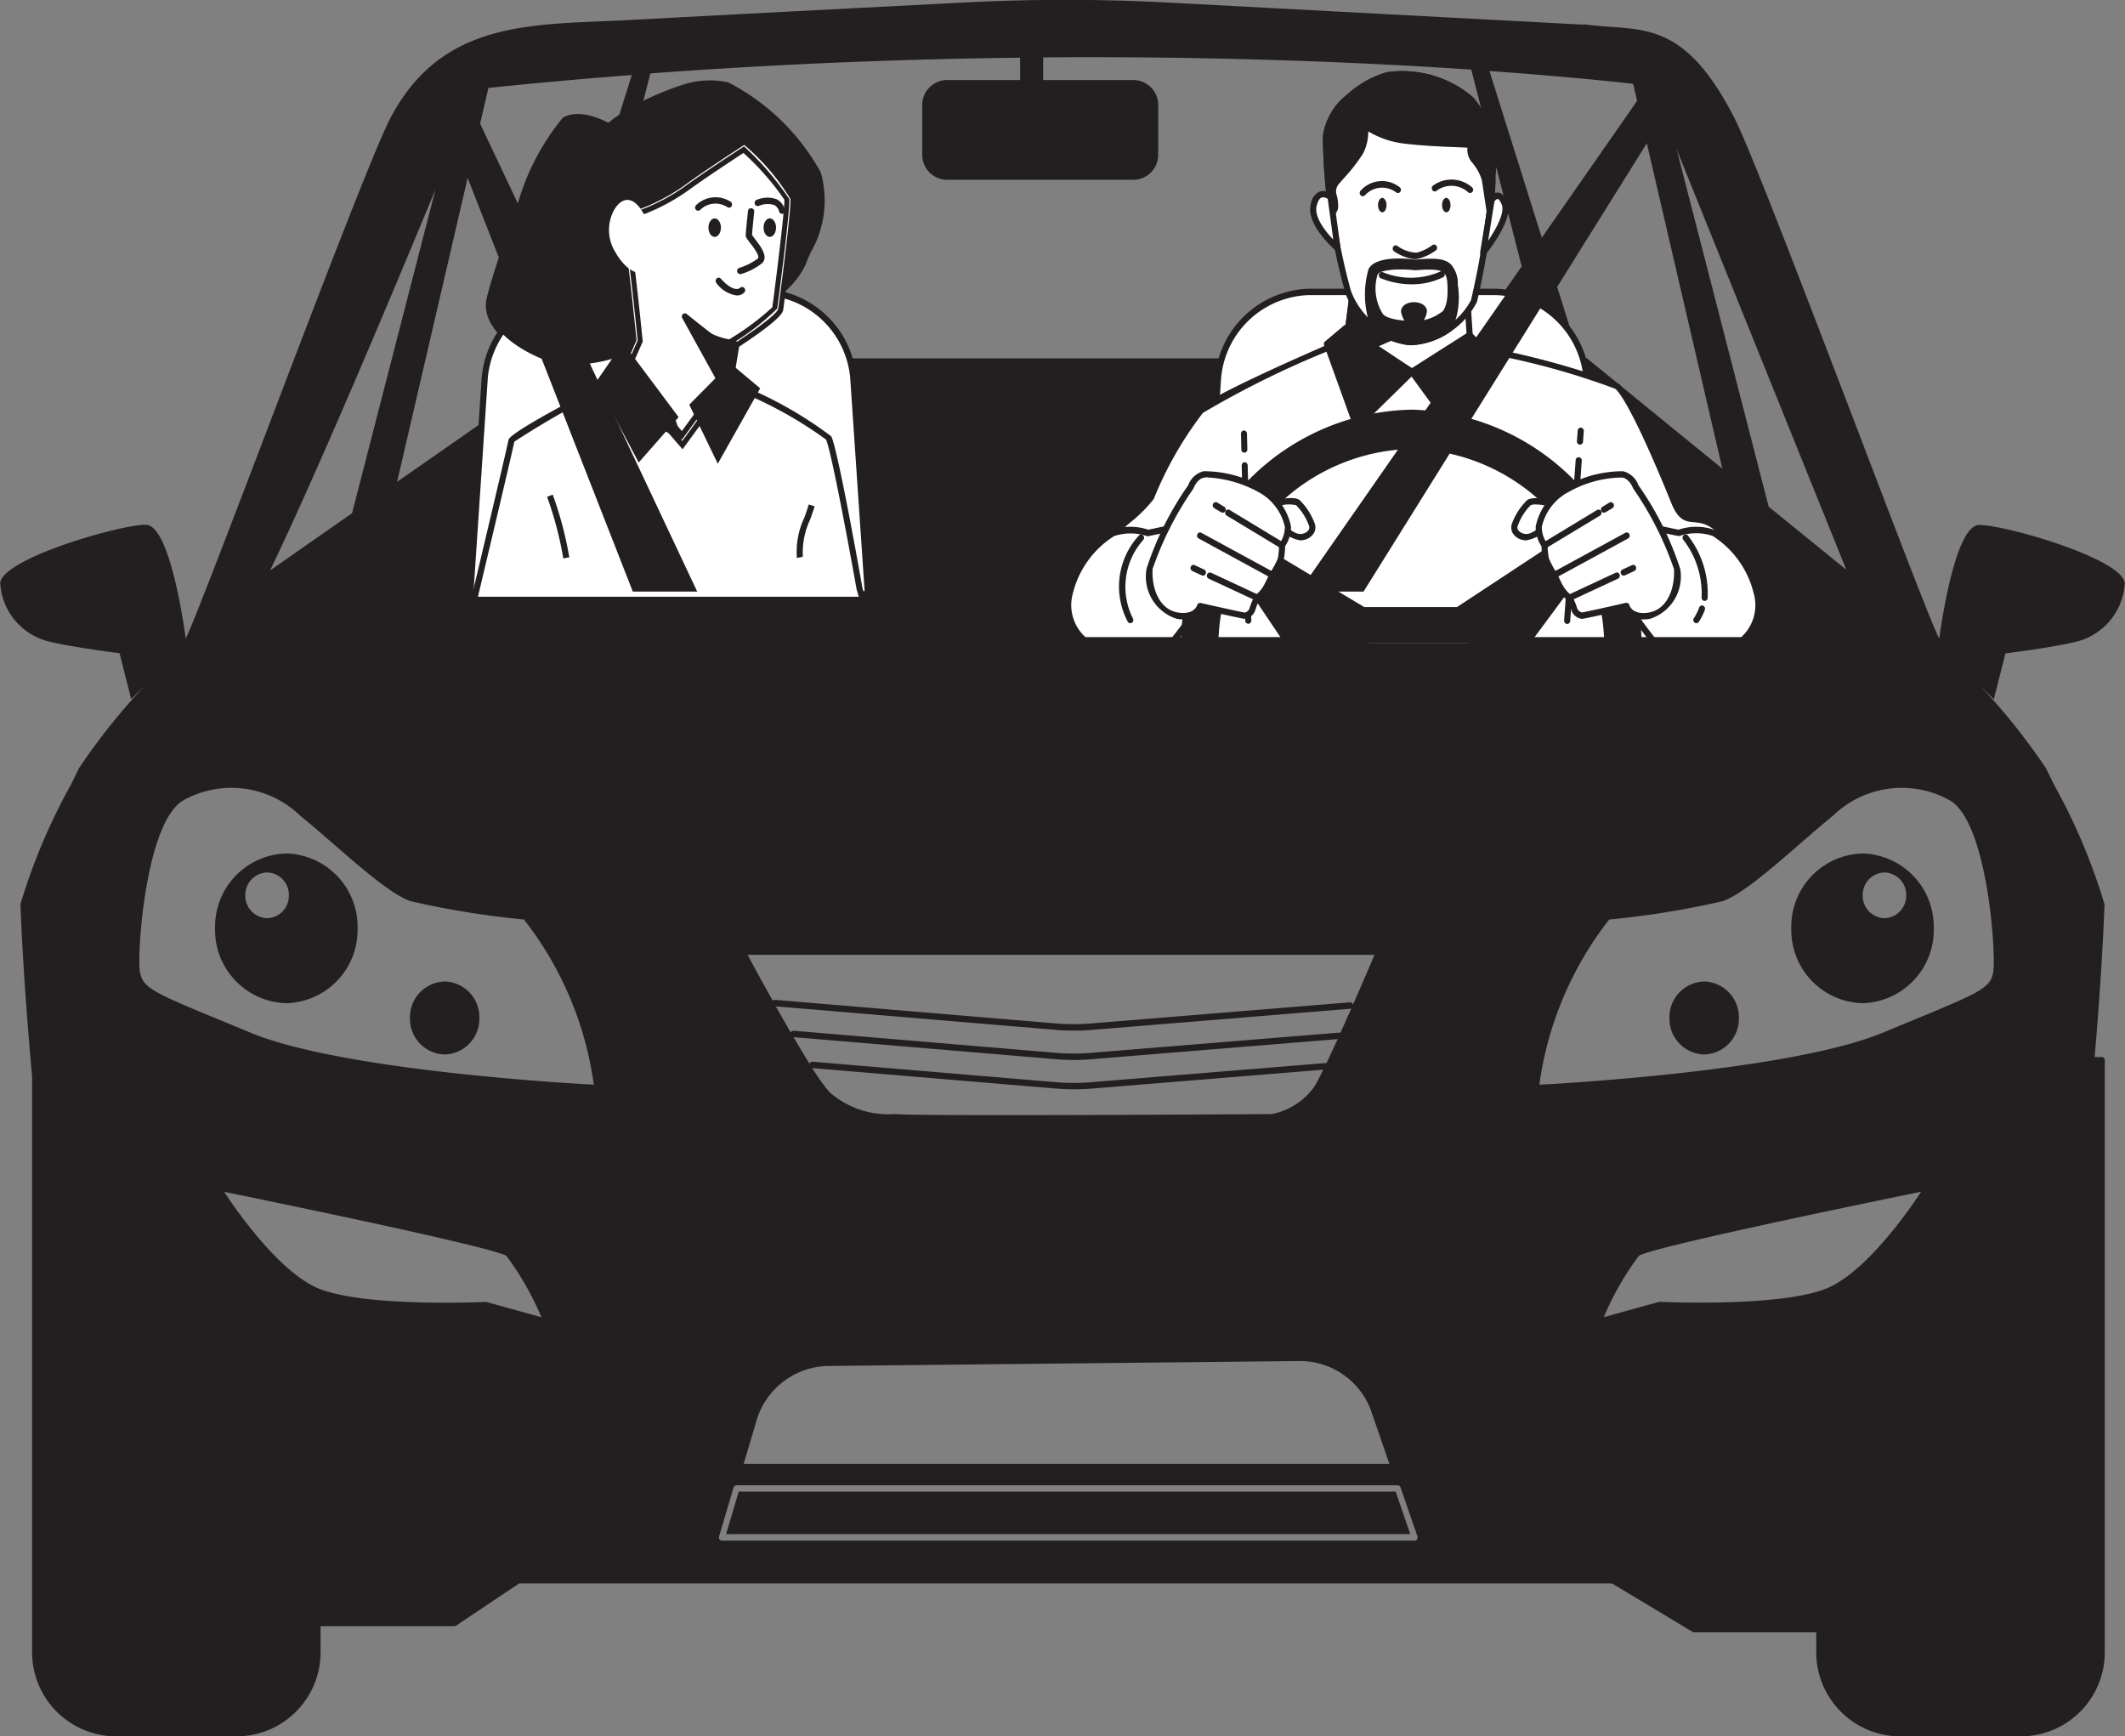 <svg xmlns="http://www.w3.org/2000/svg" width="74.992" height="61.264" viewBox="0 0 74.992 61.264">
  <rect x="0" y="0" width="74.992" height="61.264" fill="#808080" stroke="none"/>
  <g id="Group_2" data-name="Group 2" transform="translate(-421.284 -639.892)">
    <g id="g1862" transform="translate(447.353 692.522)">
      <path id="path1864" d="M0,0-.444,1.5H23.7L23.184,0Z" fill="#231f20"/>
    </g>
    <g id="g1866" transform="translate(491.628 674.171)">
      <path id="path1868" d="M0,0C-.1.647-.513.755-3.9,2.159s-12.12,1.835-12.12,1.835a12.143,12.143,0,0,1,2.465-5.828,30.877,30.877,0,0,0,4.005-.648c.924-.323,2.568-1.941,3.9-3.021a3.484,3.484,0,0,1,4.109-.54C-.205-5.289.1-.647,0,0M-5.733,11.116c-1.541.755-6.06.539-6.06.539l-1.952.54a10.367,10.367,0,0,1,1.233-2.159c.411-.324,9.963-2.265,9.963-2.265s-1.644,2.591-3.184,3.345M-16.149-22.935l.333,1.3h-1.145Zm-32.188,1.3a3.291,3.291,0,0,0,1.161-.631c.092-.1.34-.359-.361-3.88-.205-1.035-.433-2.047-.583-2.7l.728-2.843c4.667-.345,9.055-.508,13.048-.555v.789h-2.595a.88.88,0,0,0-.859.9v1.72a.881.881,0,0,0,.859.9h6.609a.881.881,0,0,0,.859-.9v-1.72a.88.88,0,0,0-.859-.9h-3.2v-.8c6.181-.047,11.377.18,15.108.432l1.779,6.943L-18.9-21.633Zm4.655,37.605a2.694,2.694,0,0,1,2.515-2.051l16.681-.175a2.67,2.67,0,0,1,2.559,1.845l.615,1.783H-44.1ZM-22.7,1.087l-9.135.745a7.664,7.664,0,0,1-1.249,0L-42.993,1a.106.106,0,0,0-.08.031c-.5-.892-.889-1.62-.889-1.62h22.125s-.341.807-.759,1.757a.1.1,0,0,0-.1-.079m-9.135,1.78a7.376,7.376,0,0,1-1.249,0l-9.257-.779a.107.107,0,0,0-.1.064c-.179-.309-.357-.623-.527-.924l9.863.828c.216.02.433.028.651.028s.423-.008.632-.025l9.135-.747c.012,0,.019-.009.029-.015-.124.281-.252.569-.38.853Zm8.187.595c-.132.267-.247.485-.328.615a2.423,2.423,0,0,1-1.481.951s-12.42.085-13.324,0a3.144,3.144,0,0,1-2.3-.779,6.579,6.579,0,0,1-.6-.843l8.583.721c.216.017.433.027.651.027s.423-.009.632-.025Zm-8.187.441a7.664,7.664,0,0,1-1.249,0l-8.595-.723a.108.108,0,0,0-.1.073c-.179-.285-.369-.605-.564-.939l9.241.777c.216.019.433.028.651.028s.423-.009.632-.027l8.677-.708c-.137.3-.271.587-.392.841Zm11.5,16.127a.1.1,0,0,1-.087.049H-44.865a.106.106,0,0,1-.087-.047.12.12,0,0,1-.016-.1l.512-1.727a.105.105,0,0,1,.1-.079h23.337a.109.109,0,0,1,.1.073l.595,1.727a.112.112,0,0,1-.013.1M-50.48-30.127A8.363,8.363,0,0,0-52.069-27.1L-53.4-29.915l.292-1.261q2.576-.266,5.06-.456l-.573,1.827c-.433-.26-1.261-.661-1.863-.321M-61.5,2.159C-64.893.755-65.3.647-65.407,0s.205-5.289,1.541-6.044a3.482,3.482,0,0,1,4.108.54c1.335,1.08,2.979,2.7,3.9,3.021a30.877,30.877,0,0,0,4.005.648,12.143,12.143,0,0,1,2.465,5.828s-8.731-.432-12.12-1.835m8.319,9.5s-4.519.216-6.059-.539-3.184-3.345-3.184-3.345,9.552,1.941,9.963,2.265a10.35,10.35,0,0,1,1.232,2.159Zm-1.788-39.248-2.943,11.42-2.892,2.017c1.663-3.453,4.225-9.549,5.835-13.437m3.661,6.055.055.14-.183.584.121.044-5.007,3.488L-53.841-28l1.1,2.805c-.215.657-.372,1.192-.428,1.437-.219.983.861,1.791,1.859,2.216m38.6-9.779.14.6-3.363,4.828-1.847-5.88c2.439.173,4.173.351,5.069.451m3.149,13.579-4.78-3.895H-14.6l-.791-2.517,3.164-5.069Zm4.375,3.567L-7.927-16.4l-3.247-12.608ZM.429-11.224S2.175-11.44,3-11.656A2.255,2.255,0,0,0,4.64-13.707c-.1-.864-4.211-2.049-5.136-2.049-.805,0-1.3,3.192-1.412,4.015-.3-.6-1.575-3.947-2.928-7.489-1.756-4.592-3.745-9.8-4.295-10.875-1.544-3.025-2.856-3.12-4.375-3.228-.28-.02-.571-.04-.869-.081a.564.564,0,0,0-.117,0c-.02,0-.039,0-.06,0l-14.584-.775a68.638,68.638,0,0,0-7.22,0l-3.872.2q-3.984.206-7.969.419c-.316.017-.631.031-.943.043-2.963.125-5.76.244-7.425,3.413-.577,1.1-2.629,6.481-4.44,11.232-1.34,3.515-2.5,6.549-2.784,7.133-.113-.823-.607-4.015-1.412-4.015-.924,0-5.033,1.185-5.135,2.049a2.253,2.253,0,0,0,1.643,2.051c.821.216,2.568.432,2.568.432l.411,1.619.507-.5a22.545,22.545,0,0,0-2.348,2.936l-.279.572a21.128,21.128,0,0,0-1.788,4.227c0,.043.087,2.591.411,6.075V23.949a2.968,2.968,0,0,0,2.891,3.036h4.4a2.968,2.968,0,0,0,2.889-3.036V23.1h4.72a.12.12,0,0,0,.059-.017l2.232-1.493h38.559l2.852,1.712a.1.1,0,0,0,.052.015h4.309v.633a2.969,2.969,0,0,0,2.891,3.036h4.4a2.968,2.968,0,0,0,2.891-3.036V3.129a.11.11,0,0,0-.107-.112H3.577c.272-3.128.348-5.352.348-5.392A21.18,21.18,0,0,0,2.139-6.6c-.116-.237-.213-.435-.279-.572A23.112,23.112,0,0,0-.491-10.112l.509.507Z" fill="#231f20"/>
    </g>
    <g id="g1870" transform="translate(451.909 660.86)">
      <path id="path1872" d="M0,0-.5-7.5a3.31,3.31,0,0,0-3.231-3.165h-6.563A3.31,3.31,0,0,0-13.525-7.5l-.5,7.5Z" fill="#fff"/>
    </g>
    <g id="g1874" transform="translate(437.997 660.748)">
      <path id="path1876" d="M0,0H13.8L13.3-7.384a3.21,3.21,0,0,0-3.123-3.06H3.616A3.21,3.21,0,0,0,.493-7.384ZM13.912.225H-.115A.106.106,0,0,1-.193.189.121.121,0,0,1-.223.1l.5-7.5a3.431,3.431,0,0,1,3.337-3.269H10.18A3.431,3.431,0,0,1,13.517-7.4l.5,7.5a.121.121,0,0,1-.029.085.1.1,0,0,1-.077.036" fill="#231f20"/>
    </g>
    <g id="g1878" transform="translate(477.786 660.86)">
      <path id="path1880" d="M0,0-.5-7.5a3.31,3.31,0,0,0-3.231-3.165h-6.563A3.311,3.311,0,0,0-13.525-7.5l-.5,7.5Z" fill="#fff"/>
    </g>
    <g id="g1882" transform="translate(463.876 660.748)">
      <path id="path1884" d="M0,0H13.8L13.3-7.384a3.211,3.211,0,0,0-3.124-3.06H3.616A3.21,3.21,0,0,0,.493-7.384ZM13.911.225H-.115A.1.1,0,0,1-.193.189.115.115,0,0,1-.223.1l.5-7.5a3.431,3.431,0,0,1,3.337-3.269h6.563A3.431,3.431,0,0,1,13.517-7.4l.5,7.5a.121.121,0,0,1-.029.085.1.1,0,0,1-.079.036" fill="#231f20"/>
    </g>
    <g id="g1886" transform="translate(443.236 644.648)">
      <path id="path1888" d="M0,0S-1.259-.944-2.037-.5s-2.4,5.227-2.637,6.3S-3.416,7.747-2.4,8.061A4.939,4.939,0,0,0,1.139,7.18C1.619,6.676,0,0,0,0" fill="#231f20"/>
    </g>
    <g id="g1890" transform="translate(451.738 661.06)">
      <path id="path1892" d="M0,0C-.077-.253-.123-.412-.123-.412S-1-5.325-1.213-5.719A16.177,16.177,0,0,0-4.144-7.389l-4.708-.261A30.375,30.375,0,0,0-12.405-5.62c-.017.121-.691,2.972-1.32,5.62Z" fill="#fff"/>
    </g>
    <g id="g1894" transform="translate(438.151 660.947)">
      <path id="path1896" d="M0,0H13.441c-.051-.167-.079-.265-.079-.265-.352-1.98-.928-5.007-1.081-5.283A14.443,14.443,0,0,0,9.419-7.164l-4.66-.26A29.932,29.932,0,0,0,1.285-5.471C1.265-5.371,1.135-4.776,0,0M13.735.227H-.275L-.241.085C.884-4.651,1.067-5.463,1.076-5.524s.039-.287,3.613-2.115l.025-.013,4.773.273a14.09,14.09,0,0,1,2.979,1.717c.221.4,1.015,4.835,1.1,5.343,0,0,.045.155.12.4Z" fill="#231f20"/>
    </g>
    <g id="g1898" transform="translate(441.163 659.593)">
      <path id="path1900" d="M0,0A12.523,12.523,0,0,0-.573-2.173l.2-.075A12.611,12.611,0,0,1,.212-.035Z" fill="#231f20"/>
    </g>
    <g id="g1902" transform="translate(449.406 659.581)">
      <path id="path1904" d="M0,0A2.844,2.844,0,0,1,.263-1.425c.059-.165.116-.323.155-.464l.207.064c-.041.149-.1.309-.161.479a2.715,2.715,0,0,0-.253,1.3Z" fill="#231f20"/>
    </g>
    <g id="g1906" transform="translate(445.507 642.963)">
      <path id="path1908" d="M0,0S-2.8.817-3.581,2.4s-.829,1.936-.388,2.7A8.126,8.126,0,0,0-1.427,7.769C-.416,8.313,2.8,7.524,2.8,7.524A2.809,2.809,0,0,0,4.1,6.243c.312-.819,1.012-1.963.545-3.189A7.69,7.69,0,0,0,1.452-.055,2.949,2.949,0,0,0,0,0" fill="#231f20"/>
    </g>
    <g id="g1910" transform="translate(446.401 642.948)">
      <path id="path1912" d="M0,0A3.365,3.365,0,0,0-.864.123h0C-.893.131-3.632.945-4.38,2.465c-.763,1.551-.811,1.864-.392,2.588a8,8,0,0,0,2.5,2.631c.965.52,4.124-.248,4.156-.256A2.734,2.734,0,0,0,3.105,6.215c.053-.14.119-.292.187-.452a3.456,3.456,0,0,0,.357-2.653A7.726,7.726,0,0,0,.529.068,1.923,1.923,0,0,0,0,0M-1.193,8.087a2.646,2.646,0,0,1-1.177-.2A8.242,8.242,0,0,1-4.956,5.171c-.463-.8-.408-1.2.385-2.809S-1.048-.059-.924-.095A3.049,3.049,0,0,1,.587-.149,7.838,7.838,0,0,1,3.849,3.027a3.646,3.646,0,0,1-.361,2.831c-.068.156-.131.3-.184.441A2.875,2.875,0,0,1,1.951,7.64a15.551,15.551,0,0,1-3.144.447" fill="#231f20"/>
    </g>
    <g id="g1914" transform="translate(447.546 645.03)">
      <path id="path1916" d="M0,0S-1.4.9-2.113,1.431a6.838,6.838,0,0,1-1.577.828.99.99,0,0,0-.5,1.093c.143.789.415,3.521.415,3.521l-.487,1.109,2.079,2.409L-.537,8.133l.179-1.167s1.505-.98,1.541-1.205.465-3.54.429-3.879A10.52,10.52,0,0,0,0,0" fill="#fff"/>
    </g>
    <g id="g1918" transform="translate(443.387 652.997)">
      <path id="path1920" d="M0,0,1.967,2.28,3.536.129l.183-1.187.035-.023a7.9,7.9,0,0,0,1.5-1.144c.041-.263.463-3.532.429-3.848A9.264,9.264,0,0,0,4.145-7.849c-.269.177-1.427.932-2.051,1.392a6.876,6.876,0,0,1-1.6.839.891.891,0,0,0-.444.987C.2-3.848.459-1.215.469-1.1l0,.025-.011.024ZM1.977,2.572l-.071-.083L-.211.033l.5-1.141C.261-1.387.012-3.86-.121-4.6A1.087,1.087,0,0,1,.432-5.792a6.927,6.927,0,0,0,1.561-.819C2.7-7.135,4.1-8.036,4.111-8.044l.059-.039.049.049c.267.261,1.6,1.584,1.64,1.941s-.408,3.76-.431,3.9c-.039.236-1.067.933-1.547,1.247L3.692.224Z" fill="#231f20"/>
    </g>
    <g id="g1922" transform="translate(443.409 652.993)">
      <path id="path1924" d="M0,0,1.944,2.253,3.5.125,3.68-1.065l.043-.027A8.044,8.044,0,0,0,5.216-2.228c.04-.257.46-3.523.427-3.839A9.048,9.048,0,0,0,4.124-7.82c-.292.188-1.425.929-2.04,1.381a7.019,7.019,0,0,1-1.6.844.867.867,0,0,0-.429.963c.143.787.4,3.42.415,3.532l0,.031ZM1.957,2.605-.255.04l.5-1.148c-.031-.3-.277-2.751-.411-3.481A1.106,1.106,0,0,1,.4-5.805a6.848,6.848,0,0,0,1.559-.819c.711-.521,2.105-1.424,2.12-1.433L4.151-8.1l.06.059A8.719,8.719,0,0,1,5.856-6.091c.039.367-.409,3.767-.431,3.908-.037.235-.968.876-1.549,1.256L3.7.217Z" fill="#fff"/>
    </g>
    <g id="g1926" transform="translate(443.514 652.976)">
      <path id="path1928" d="M0,0,1.833,2.125,3.308.1,3.495-1.1l.075-.051A9.283,9.283,0,0,0,5.025-2.241c.053-.356.453-3.509.424-3.8A9.357,9.357,0,0,0,4.007-7.687c-1.135.743-1.7,1.139-1.976,1.341A7.012,7.012,0,0,1,.4-5.489a.774.774,0,0,0-.372.856c.148.808.416,3.516.419,3.543l.007.053ZM1.845,2.416-.211.033.273-1.072C.271-1.1,0-3.8-.143-4.6A.97.97,0,0,1,.333-5.661,6.92,6.92,0,0,0,1.928-6.5c.283-.207.867-.616,2.044-1.384l.057-.037.051.049A10.28,10.28,0,0,1,5.625-6.06c.037.339-.388,3.619-.427,3.865A8.56,8.56,0,0,1,3.664-1l-.007,0L3.464.2ZM-.253.04l2.1,2.436L3.512.2,3.691-.968l.033-.021c1.4-.919,1.5-1.155,1.508-1.193.04-.248.467-3.539.431-3.883A7.832,7.832,0,0,0,4.045-7.96l-.011-.009-.012.008c-.013.008-1.405.909-2.115,1.432A6.96,6.96,0,0,1,.337-5.7,1.01,1.01,0,0,0-.179-4.589c.141.784.408,3.463.411,3.489l0,.025-.011.024ZM1.859,2.768l-.072-.081L-.465.075l.519-1.18C.027-1.383-.22-3.819-.352-4.556A1.193,1.193,0,0,1,.275-5.879a6.735,6.735,0,0,0,1.531-.8c.711-.523,2.116-1.432,2.125-1.439l.125-.08.111.107A7.693,7.693,0,0,1,5.839-6.084c.043.389-.409,3.8-.429,3.933-.015.084-.051.307-1.556,1.3L3.667.291Z" fill="#231f20"/>
    </g>
    <g id="g1930" transform="translate(447.401 649.563)">
      <path id="path1932" d="M0,0A.109.109,0,0,1-.1-.083.116.116,0,0,1-.028-.221,2.056,2.056,0,0,0,.629-.551c.084-.079-.16-.4-.264-.531C.251-1.232.2-1.3.2-1.365c0-.112.071-.783.079-.859a.108.108,0,0,1,.119-.1A.114.114,0,0,1,.5-2.2c-.029.279-.073.709-.077.817.017.031.072.1.113.159.191.247.476.619.24.84A2.173,2.173,0,0,1,.028,0,.1.1,0,0,1,0,0" fill="#231f20"/>
    </g>
    <g id="g1934" transform="translate(447.286 650.317)">
      <path id="path1936" d="M0,0A1.07,1.07,0,0,1-.716-.433a.119.119,0,0,1,0-.16.1.1,0,0,1,.152,0c.269.3.451.361.555.364a.174.174,0,0,0,.12-.037.106.106,0,0,1,.151,0,.115.115,0,0,1,.007.155A.359.359,0,0,1,.007,0Z" fill="#231f20"/>
    </g>
    <g id="g1938" transform="translate(447.188 651.997)">
      <path id="path1940" d="M0,0A2.438,2.438,0,0,1-.825-.229c-.233-.163-.908-.708-.908-.708l1.323,2.4.232-.295Z" fill="#231f20"/>
    </g>
    <g id="g1942" transform="translate(445.816 651.489)">
      <path id="path1944" d="M0,0,.977,1.772l.113-.145L1.248.605A2.09,2.09,0,0,1,.487.372C.38.3.183.145,0,0M.961,2.083H.953a.107.107,0,0,1-.084-.056L-.455-.373A.118.118,0,0,1-.432-.515.105.105,0,0,1-.3-.52c.007.005.675.547.9.705A2.308,2.308,0,0,0,1.383.4a.108.108,0,0,1,.075.043.12.12,0,0,1,.02.088L1.3,1.693a.118.118,0,0,1-.023.053l-.232.293a.1.1,0,0,1-.083.043" fill="#231f20"/>
    </g>
    <g id="g1946" transform="translate(444.132 648.006)">
      <path id="path1948" d="M0,0S-.493-1.553-1.064-.681A1.505,1.505,0,0,0-.285,1.391" fill="#fff"/>
    </g>
    <g id="g1950" transform="translate(443.832 649.51)">
      <path id="path1952" d="M0,0C-.257,0-.6-.3-.831-.721A1.47,1.47,0,0,1-.853-2.249c.152-.232.32-.337.5-.311.437.065.721.923.753,1.021l-.2.069C.1-1.787-.151-2.3-.381-2.337c-.091-.012-.192.059-.295.216A1.285,1.285,0,0,0-.643-.832c.207.387.5.615.651.605L.02,0H0" fill="#fff"/>
    </g>
    <g id="g1954" transform="translate(446.726 647.924)">
      <path id="path1956" d="M0,0C0,.181-.1.327-.221.327S-.441.181-.441,0s.1-.327.22-.327S0-.181,0,0" fill="#231f20"/>
    </g>
    <g id="g1958" transform="translate(448.671 647.924)">
      <path id="path1960" d="M0,0C0,.181-.1.327-.22.327S-.441.181-.441,0s.1-.327.221-.327S0-.181,0,0" fill="#231f20"/>
    </g>
    <g id="g1962" transform="translate(445.921 647.327)">
      <path id="path1964" d="M0,0A.106.106,0,0,1-.076-.032a.119.119,0,0,1,0-.16.983.983,0,0,1,1.22-.127.118.118,0,0,1,.039.155.1.1,0,0,1-.147.04.77.77,0,0,0-.96.092A.1.1,0,0,1,0,0" fill="#231f20"/>
    </g>
    <g id="g1966" transform="translate(448.879 647.437)">
      <path id="path1968" d="M0,0A.107.107,0,0,1-.1-.083.34.34,0,0,0-.269-.308.769.769,0,0,0-.816-.28a.107.107,0,0,1-.14-.063A.114.114,0,0,1-.9-.489a.966.966,0,0,1,.72-.023A.561.561,0,0,1,.1-.143.113.113,0,0,1,.029,0,.111.111,0,0,1,0,0" fill="#231f20"/>
    </g>
    <g id="g1970" transform="translate(443.275 652.176)">
      <path id="path1972" d="M0,0,1.816,2.427.571,3.844-.831,1.2Z" fill="#231f20"/>
    </g>
    <g id="g1974" transform="translate(442.572 653.385)">
      <path id="path1976" d="M0,0,1.3,2.445,2.379,1.212.707-1.021ZM1.252,2.827-.253-.017.7-1.395,2.66,1.224Z" fill="#231f20"/>
    </g>
    <g id="g1978" transform="translate(437.436 642.823)">
      <path id="path1980" d="M0,0,8.453,17.943H6.18L-.631.548" fill="#231f20"/>
    </g>
    <g id="g1982" transform="translate(445.091 654.603)">
      <path id="path1984" d="M0,0,.269.819-.363.491Z" fill="#231f20"/>
    </g>
    <g id="g1986" transform="translate(445.74 654.194)">
      <path id="path1988" d="M0,0,.883,1.825l1.348-2.4-.907-.763Z" fill="#231f20"/>
    </g>
    <g id="g1990" transform="translate(445.871 654.218)">
      <path id="path1992" d="M0,0,.757,1.568,1.96-.569,1.2-1.209ZM.744,2.036-.263-.047,1.185-1.509,2.24-.624Z" fill="#231f20"/>
    </g>
    <g id="g1994" transform="translate(482.26 662.483)">
      <path id="path1996" d="M0,0C.148-.344.9-2.144.628-2.62-.9-5.319-1.348-3.531-1.893-4.881A16.491,16.491,0,0,0-3.917-8.968a30.031,30.031,0,0,0-4.832-1.3l-5.135-.143s-4.429,1.905-4.731,2.329A13.12,13.12,0,0,0-20.36-5.028c-.067.172-1.6,1.456-1.667,1.629a3.829,3.829,0,0,0,.12,3.4Z" fill="#fff"/>
    </g>
    <g id="g1998" transform="translate(460.413 662.371)">
      <path id="path2000" d="M0,0H21.777a4.908,4.908,0,0,0,.605-2.451c-.863-1.525-1.36-1.569-1.723-1.6-.284-.025-.553-.048-.805-.673C18.755-7.443,18.1-8.6,17.868-8.763a26.318,26.318,0,0,0-4.791-1.287l-5.095-.14A33.174,33.174,0,0,0,3.317-7.907l-.056.076A12.877,12.877,0,0,0,1.587-4.872a4.986,4.986,0,0,1-.859.852,9.963,9.963,0,0,0-.809.781A3.762,3.762,0,0,0,0,0M21.847.225H-.06A.109.109,0,0,1-.151.173a3.968,3.968,0,0,1-.127-3.5,5.207,5.207,0,0,1,.865-.861,9.593,9.593,0,0,0,.8-.772,13.136,13.136,0,0,1,1.7-3.008l.053-.071c.312-.436,4.321-2.168,4.777-2.365a.1.1,0,0,1,.044-.008l5.133.141a28.818,28.818,0,0,1,4.891,1.324c.495.356,1.607,3.011,2.061,4.136.2.5.361.513.625.536.409.036.971.085,1.891,1.712.28.495-.343,2.071-.624,2.724a.107.107,0,0,1-.1.067" fill="#231f20"/>
    </g>
    <g id="g2002" transform="translate(465.336 661.9)">
      <path id="path2004" d="M0,0A.111.111,0,0,1-.108-.108c-.044-1.1-.061-2.2-.08-3.267C-.2-4.1-.212-4.837-.232-5.583a.111.111,0,0,1,.1-.116.114.114,0,0,1,.111.109C0-4.843.015-4.108.028-3.379c.017,1.064.035,2.164.08,3.26A.112.112,0,0,1,0,0Z" fill="#231f20"/>
    </g>
    <g id="g2006" transform="translate(465.199 655.865)">
      <path id="path2008" d="M0,0A.111.111,0,0,1-.108-.111L-.12-.668a.111.111,0,0,1,.1-.116.115.115,0,0,1,.111.111l.013.557A.112.112,0,0,1,0,0Z" fill="#231f20"/>
    </g>
    <g id="g2010" transform="translate(476.59 661.907)">
      <path id="path2012" d="M0,0H-.008a.113.113,0,0,1-.1-.121L.3-5.783a.108.108,0,0,1,.116-.1.113.113,0,0,1,.1.121L.107-.1A.108.108,0,0,1,0,0" fill="#231f20"/>
    </g>
    <g id="g2014" transform="translate(477.042 655.581)">
      <path id="path2016" d="M0,0H-.008a.112.112,0,0,1-.1-.121L-.08-.5A.107.107,0,0,1,.035-.6a.113.113,0,0,1,.1.121L.108-.1A.11.11,0,0,1,0,0" fill="#231f20"/>
    </g>
    <g id="g2018" transform="translate(469.772 658.17)">
      <path id="path2020" d="M0,0C.052.991-.051,3-.131,4.313H3.3c-.164-1.564-.429-4.1-.484-4.652A18.343,18.343,0,0,0,1.689-3.492l.669-.929L1.152-5.747.375-4.477.992-3.408A7.563,7.563,0,0,0,0,0" fill="#fff"/>
    </g>
    <g id="g2022" transform="translate(469.756 662.371)">
      <path id="path2024" d="M0,0H3.195c-.181-1.729-.419-4.008-.471-4.528A18.3,18.3,0,0,0,1.608-7.645a.119.119,0,0,1,.011-.117l.616-.852L1.185-9.765.519-8.679,1.1-7.668a.12.12,0,0,1,0,.116A7.486,7.486,0,0,0,.124-4.208C.172-3.263.085-1.423,0,0M3.315.225H-.115A.113.113,0,0,1-.193.191.123.123,0,0,1-.223.105c.088-1.432.181-3.34.132-4.3A7.422,7.422,0,0,1,.883-7.609L.3-8.623a.115.115,0,0,1,0-.119l.777-1.268a.109.109,0,0,1,.08-.051.114.114,0,0,1,.088.033L2.452-8.7a.115.115,0,0,1,.008.145l-.631.875A16.994,16.994,0,0,1,2.937-4.552c.052.533.3,2.911.484,4.652a.12.12,0,0,1-.027.088.106.106,0,0,1-.08.037" fill="#fff"/>
    </g>
    <g id="g2026" transform="translate(469.049 650.002)">
      <path id="path2028" d="M0,0-.215,1.691,2.063,3.015,4.1,1.719,4.02.479Z" fill="#fff"/>
    </g>
    <g id="g2030" transform="translate(468.951 651.631)">
      <path id="path2032" d="M0,0,2.16,1.255,4.087.028,4.017-1.048.191-1.5ZM2.163,1.5a.091.091,0,0,1-.052-.015L-.168.16A.115.115,0,0,1-.223.047l.215-1.689a.111.111,0,0,1,.119-.1l4.02.48a.11.11,0,0,1,.095.1l.08,1.24a.118.118,0,0,1-.051.1L2.217,1.481a.1.1,0,0,1-.055.016" fill="#231f20"/>
    </g>
    <g id="g2034" transform="translate(468.834 651.692)">
      <path id="path2036" d="M0,0,.765.445l1.3-.571L.617-1.641l-.4-.049Z" fill="#231f20"/>
    </g>
    <g id="g2038" transform="translate(468.951 651.631)">
      <path id="path2040" d="M0,0,.656.381,1.755-.1.451-1.472.191-1.5ZM.649.619A.091.091,0,0,1,.6.6L-.168.16A.115.115,0,0,1-.223.047l.215-1.689a.111.111,0,0,1,.119-.1l.4.048a.1.1,0,0,1,.064.033L2.02-.143a.116.116,0,0,1,.029.1A.109.109,0,0,1,1.985.04L.691.609A.093.093,0,0,1,.649.619" fill="#231f20"/>
    </g>
    <g id="g2042" transform="translate(468.889 643.32)">
      <path id="path2044" d="M0,0A2.161,2.161,0,0,0-.812,1.393,21.518,21.518,0,0,0-.027,6.88a2.762,2.762,0,0,0,2,1.735A2.636,2.636,0,0,0,4.411,7.193,28.028,28.028,0,0,0,5.06,3.041c0-.995.108-2.132-.757-2.957A3.71,3.71,0,0,0,1.353-.768,3.482,3.482,0,0,0,0,0" fill="#fff"/>
    </g>
    <g id="g2046" transform="translate(468.889 643.32)">
      <path id="path2048" d="M0,0H0ZM1.855-.7a2.291,2.291,0,0,0-.48.044,3.4,3.4,0,0,0-1.3.741L.063.091A2.061,2.061,0,0,0-.7,1.4,21.232,21.232,0,0,0,.068,6.827,2.65,2.65,0,0,0,1.995,8.5,2.533,2.533,0,0,0,4.307,7.163a27.842,27.842,0,0,0,.647-4.121c0-.1,0-.2,0-.3A3.191,3.191,0,0,0,4.231.168,3.6,3.6,0,0,0,1.855-.7M2.24,8.751a1.461,1.461,0,0,1-.284-.025A2.887,2.887,0,0,1-.121,6.933a21.334,21.334,0,0,1-.8-5.548A2.243,2.243,0,0,1-.067-.088a3.513,3.513,0,0,1,1.4-.791A3.826,3.826,0,0,1,4.375,0a3.413,3.413,0,0,1,.795,2.743c0,.1,0,.2,0,.3a28.428,28.428,0,0,1-.652,4.181A2.83,2.83,0,0,1,2.24,8.751" fill="#231f20"/>
    </g>
    <g id="g2050" transform="translate(473.191 643.404)">
      <path id="path2052" d="M0,0A3.717,3.717,0,0,0-2.949-.853,3.5,3.5,0,0,0-4.3-.084a2.156,2.156,0,0,0-.812,1.392,20.125,20.125,0,0,0,.2,2.644c.055.009.127-.019.127-.227,0-.341-.189-.54.053-.825A8.162,8.162,0,0,0-3.9,1.848,1.841,1.841,0,0,0-3.735.911a2.838,2.838,0,0,0,1.461.54c.975.113,2.029.113,2.192.141s-.055.2.189.541a1.791,1.791,0,0,1,.379.681c.024.148.148.971.181,1.195A8.939,8.939,0,0,0,.757,2.957C.757,1.963.865.824,0,0" fill="#231f20"/>
    </g>
    <g id="g2054" transform="translate(469.457 644.201)">
      <path id="path2056" d="M0,0A.1.1,0,0,1,.068.027,2.8,2.8,0,0,0,1.473.541C2.1.615,2.763.64,3.2.657c.269.011.412.016.472.027a.2.2,0,0,1,.156.24.464.464,0,0,0,.1.344,1.9,1.9,0,0,1,.4.732c.007.051.028.183.052.343,0-.067.005-.128.005-.183,0-.1,0-.2,0-.3A3.2,3.2,0,0,0,3.663-.713,3.593,3.593,0,0,0,.805-1.539,3.385,3.385,0,0,0-.5-.8,2.068,2.068,0,0,0-1.273.519a13.838,13.838,0,0,0,.091,1.663.778.778,0,0,1,.1-.153l.165-.188A6.082,6.082,0,0,0-.253.992,1.738,1.738,0,0,0-.107.124.114.114,0,0,1-.051.015.1.1,0,0,1,0,0M4.4,3.325A.11.11,0,0,1,4.3,3.231l-.013-.087c-.044-.3-.145-.975-.168-1.108A1.761,1.761,0,0,0,3.756,1.4.7.7,0,0,1,3.612.913V.9C3.536.9,3.381.889,3.192.883,2.751.865,2.085.84,1.449.765A3.225,3.225,0,0,1,.113.328a1.684,1.684,0,0,1-.184.783,6.176,6.176,0,0,1-.688.881l-.163.187a.408.408,0,0,0-.068.428,1.558,1.558,0,0,1,.041.321.382.382,0,0,1-.092.295.189.189,0,0,1-.159.043.109.109,0,0,1-.089-.1A19.869,19.869,0,0,1-1.487.5,2.246,2.246,0,0,1-.631-.973,3.517,3.517,0,0,1,.764-1.76a3.826,3.826,0,0,1,3.043.88A3.416,3.416,0,0,1,4.6,1.861c0,.1,0,.2,0,.3a9.057,9.057,0,0,1-.091,1.068A.11.11,0,0,1,4.4,3.325Z" fill="#231f20"/>
    </g>
    <g id="g2058" transform="translate(471.22 649.039)">
      <path id="path2060" d="M0,0A1.607,1.607,0,0,1-.739-.28.117.117,0,0,1-.771-.436.1.1,0,0,1-.623-.471a1.234,1.234,0,0,0,.68.24A1.589,1.589,0,0,0,.609-.495a.1.1,0,0,1,.149.024.116.116,0,0,1-.023.159,1.812,1.812,0,0,1-.64.3A.56.56,0,0,1,0,0" fill="#231f20"/>
    </g>
    <g id="g2062" transform="translate(473.164 646.701)">
      <path id="path2064" d="M0,0A.1.1,0,0,1-.068-.025.877.877,0,0,0-1.181-.079.1.1,0,0,1-1.331-.1.116.116,0,0,1-1.308-.26,1.1,1.1,0,0,1,.068-.2.117.117,0,0,1,.083-.04.105.105,0,0,1,0,0" fill="#231f20"/>
    </g>
    <g id="g2066" transform="translate(469.376 646.815)">
      <path id="path2068" d="M0,0A.1.1,0,0,1-.071-.028a.119.119,0,0,1-.011-.16A1.009,1.009,0,0,1,1.3-.32a.115.115,0,0,1,.029.156.1.1,0,0,1-.148.031.823.823,0,0,0-1.1.095A.108.108,0,0,1,0,0" fill="#231f20"/>
    </g>
    <g id="g2070" transform="translate(470.215 647.129)">
      <path id="path2072" d="M0,0C0,.14-.067.255-.149.255S-.3.14-.3,0s.067-.256.148-.256S0-.141,0,0" fill="#231f20"/>
    </g>
    <g id="g2074" transform="translate(472.474 647.129)">
      <path id="path2076" d="M0,0C0,.14-.067.255-.148.255S-.3.14-.3,0s.067-.256.149-.256S0-.141,0,0" fill="#231f20"/>
    </g>
    <g id="g2078" transform="translate(471.108 649.924)">
      <path id="path2080" d="M0,0A2.865,2.865,0,0,1-1.1-.217a.115.115,0,0,1-.056-.148.105.105,0,0,1,.141-.059A2.6,2.6,0,0,0,1.009-.452.106.106,0,0,1,1.152-.4.114.114,0,0,1,1.1-.248,2.5,2.5,0,0,1,0,0" fill="#231f20"/>
    </g>
    <g id="g2082" transform="translate(468.24 646.844)">
      <path id="path2084" d="M0,0S-.433-.369-.6.285s.84,1.507.84,1.507Z" fill="#fff"/>
    </g>
    <g id="g2086" transform="translate(467.979 646.853)">
      <path id="path2088" d="M0,0A.153.153,0,0,0-.049.008c-.1.033-.152.18-.181.3-.093.373.289.876.587,1.184L.161.056A.316.316,0,0,0,0,0M.5,1.9a.1.1,0,0,1-.067-.027C.393,1.833-.616.964-.439.248A.579.579,0,0,1-.115-.207.5.5,0,0,1,.329-.1a.119.119,0,0,1,.037.071L.611,1.767a.112.112,0,0,1-.053.113A.1.1,0,0,1,.5,1.9" fill="#231f20"/>
    </g>
    <g id="g2090" transform="translate(473.922 646.959)">
      <path id="path2092" d="M0,0S.244-.427.46.113-.3,1.848-.3,1.848Z" fill="#fff"/>
    </g>
    <g id="g2094" transform="translate(474.024 647)">
      <path id="path2096" d="M0,0-.223,1.385C.08.941.367.384.259.116.2-.031.143-.087.112-.088S.029-.043,0,0M-.4,1.919a.091.091,0,0,1-.045-.011.113.113,0,0,1-.06-.12l.3-1.849A.133.133,0,0,1-.195-.1c.013-.024.129-.231.323-.213.131.008.241.124.329.341C.692.616-.215,1.751-.319,1.879a.1.1,0,0,1-.081.04" fill="#231f20"/>
    </g>
    <g id="g2098" transform="translate(472.2 651.015)">
      <path id="path2100" d="M0,0A1.676,1.676,0,0,1-1.025.319C-1.244.312-1.944.3-2.187.04a1.76,1.76,0,0,1-.195-1.555c.243-.319,1.4-.184,1.4-.184.913-.072,1.209-.017,1.249.543C.341-.127,0,0,0,0M-.969-1.847s-1.287-.191-1.557.264A3.166,3.166,0,0,0-2.416.432a2.354,2.354,0,0,0,1.08.487A2.162,2.162,0,0,0,.219.48a2.647,2.647,0,0,0,.2-1.551c-.044-.8-.373-.877-1.392-.776" fill="#231f20"/>
    </g>
    <g id="g2102" transform="translate(470.714 649.4)">
      <path id="path2104" d="M0,0C-.364,0-.716.045-.812.171A1.687,1.687,0,0,0-.624,1.576c.2.217.851.237,1.064.244H.464a1.584,1.584,0,0,0,.956-.3.133.133,0,0,1,.025-.016c.013-.007.265-.159.2-1.041C1.616.048,1.477-.047.512.028A4.725,4.725,0,0,0,0,0M-.841,1.975a2.253,2.253,0,0,0,1.011.448,2.106,2.106,0,0,0,1.459-.409A1.579,1.579,0,0,0,1.8,1.32a.59.59,0,0,1-.26.392,1.836,1.836,0,0,1-1.083.335H.433A1.911,1.911,0,0,1-.777,1.733a1.306,1.306,0,0,1-.241-.508,3.383,3.383,0,0,0,.177.749m1.252.7a1.419,1.419,0,0,1-.279-.027A2.469,2.469,0,0,1-.995,2.137a.12.12,0,0,1-.033-.047,3.22,3.22,0,0,1-.1-2.119C-.84-.519.333-.372.52-.345,1.145-.408,1.529-.4,1.76-.193a1,1,0,0,1,.256.729A2.762,2.762,0,0,1,1.793,2.16a.107.107,0,0,1-.029.031,2.553,2.553,0,0,1-1.353.48" fill="#231f20"/>
    </g>
    <g id="g2106" transform="translate(471.534 650.87)">
      <path id="path2108" d="M0,0C0,.115-.156.464-.349.464S-.7.115-.7,0s.157-.209.351-.209S0-.116,0,0" fill="#231f20"/>
    </g>
    <g id="g2110" transform="translate(471.184 650.774)">
      <path id="path2112" d="M0,0C-.16,0-.243.072-.243.1c0,.081.135.352.243.352S.243.177.243.1C.243.072.159,0,0,0M0,.673C-.277.673-.457.245-.457.1c0-.183.2-.321.457-.321S.457-.087.457.1C.457.245.277.673,0,.673" fill="#231f20"/>
    </g>
    <g id="g2114" transform="translate(471.112 653.016)">
      <path id="path2116" d="M0,0-1.956,1.915-3-.985l.669-.564Z" fill="#231f20"/>
    </g>
    <g id="g2118" transform="translate(468.238 652.067)">
      <path id="path2120" d="M0,0,.961,2.667,2.7.967.549-.463ZM.917,2.976l-.024,0A.11.11,0,0,1,.817,2.9L-.228,0A.116.116,0,0,1-.195-.125L.475-.689A.1.1,0,0,1,.6-.695L2.932.853a.118.118,0,0,1,.049.084.116.116,0,0,1-.035.093L.991,2.947a.1.1,0,0,1-.073.029" fill="#231f20"/>
    </g>
    <g id="g2122" transform="translate(471.112 653.016)">
      <path id="path2124" d="M0,0,1.581,2.168,2.627-.7,2.037-1.3Z" fill="#231f20"/>
    </g>
    <g id="g2126" transform="translate(471.27 653.047)">
      <path id="path2128" d="M0,0,1.392,1.908,2.343-.705l-.479-.481ZM1.423,2.249a.1.1,0,0,1-.084-.044L-.243.036a.11.11,0,0,1-.02-.089A.114.114,0,0,1-.213-.129L1.824-1.424a.1.1,0,0,1,.129.015l.589.592a.118.118,0,0,1,.027.123L1.524,2.177a.114.114,0,0,1-.085.072H1.423" fill="#231f20"/>
    </g>
    <g id="g2130" transform="translate(479.629 642.823)">
      <path id="path2132" d="M0,0-12.5,17.943h2.275L.632.548" fill="#231f20"/>
    </g>
    <g id="g2134" transform="translate(459.546 662.483)">
      <path id="path2136" d="M0,0H3.157c.3-.369.595-.792.673-.893A2.008,2.008,0,0,0,4.1-2.585,2.593,2.593,0,0,0,3.092-3.961l-.839.176a1.931,1.931,0,0,0-1.241,0A3.454,3.454,0,0,0-.5-1.7,1.636,1.636,0,0,0,0,0" fill="#fff"/>
    </g>
    <g id="g2138" transform="translate(459.587 662.371)">
      <path id="path2140" d="M0,0H3.068c.212-.263.415-.544.539-.716l.1-.136a1.879,1.879,0,0,0,.249-1.592,2.49,2.49,0,0,0-.925-1.285l-.8.167a.1.1,0,0,1-.055,0,1.832,1.832,0,0,0-1.164,0A3.332,3.332,0,0,0-.436-1.561,1.527,1.527,0,0,0,0,0M3.117.225H-.04A.1.1,0,0,1-.111.2,1.754,1.754,0,0,1-.641-1.624,3.569,3.569,0,0,1,.928-3.776a1.964,1.964,0,0,1,1.291-.013l.812-.171a.1.1,0,0,1,.077.015A2.7,2.7,0,0,1,4.161-2.5,2.125,2.125,0,0,1,3.873-.711c-.019.024-.052.072-.1.131C3.645-.4,3.427-.092,3.2.187a.11.11,0,0,1-.081.039" fill="#231f20"/>
    </g>
    <g id="g2142" transform="translate(461.173 661.881)">
      <path id="path2144" d="M0,0A.107.107,0,0,1-.088-.048,2.653,2.653,0,0,1,.293-3.081a.1.1,0,0,1,.149-.024.117.117,0,0,1,.024.157A2.483,2.483,0,0,0,.088-.176.115.115,0,0,1,.06-.02.1.1,0,0,1,0,0" fill="#231f20"/>
    </g>
    <g id="g2146" transform="translate(466.343 657.651)">
      <path id="path2148" d="M0,0S.556-.147.74-.025a2.069,2.069,0,0,1,.485.755c.093.219-.045.412-.347.463S.185.825.185.825Z" fill="#fff"/>
    </g>
    <g id="g2150" transform="translate(466.625 658.42)">
      <path id="path2152" d="M0,0C.116.115.395.345.581.311A.346.346,0,0,0,.848.163a.178.178,0,0,0,0-.156A1.975,1.975,0,0,0,.4-.7a1.075,1.075,0,0,0-.555.013ZM.547.539a1.256,1.256,0,0,1-.719-.4A.126.126,0,0,1-.2.083L-.387-.744A.113.113,0,0,1-.308-.879c.1-.027.611-.149.823-.011a2.217,2.217,0,0,1,.528.8.41.41,0,0,1-.007.356A.547.547,0,0,1,.613.533.375.375,0,0,1,.547.539" fill="#231f20"/>
    </g>
    <g id="g2154" transform="translate(477.822 658.969)">
      <path id="path2156" d="M0,0-.448-.605-5.091,2.456H-8.42L-13.031-.3l-.385.439,2.268,3.379H-2.6Z" fill="#231f20"/>
    </g>
    <g id="g2158" transform="translate(466.73 662.371)">
      <path id="path2160" d="M0,0H8.439l2.517-3.4-.337-.456L6.059-.851A.111.111,0,0,1,6-.833H2.671a.106.106,0,0,1-.052-.015L-1.917-3.563l-.268.305ZM8.491.225H-.056A.106.106,0,0,1-.143.177L-2.411-3.2A.116.116,0,0,1-2.4-3.344l.385-.437A.1.1,0,0,1-1.887-3.8L2.7-1.059H5.971L10.587-4.1a.1.1,0,0,1,.141.025l.449.605a.12.12,0,0,1,0,.139L8.576.183a.107.107,0,0,1-.085.043" fill="#231f20"/>
    </g>
    <g id="g2162" transform="translate(464.178 662.483)">
      <path id="path2164" d="M0,0A7.083,7.083,0,0,1,6.913-6.864,7.084,7.084,0,0,1,13.825,0h1.105A8.217,8.217,0,0,0,6.913-8.025,8.218,8.218,0,0,0-1.105,0Z" fill="#231f20"/>
    </g>
    <g id="g2166" transform="translate(478.103 662.371)">
      <path id="path2168" d="M0,0H.891a8.089,8.089,0,0,0-7.9-7.8,8.089,8.089,0,0,0-7.9,7.8h.891A7.187,7.187,0,0,1-7.013-6.864,7.187,7.187,0,0,1,0,0M1,.225H-.1A.111.111,0,0,1-.208.119,6.974,6.974,0,0,0-7.013-6.639,6.974,6.974,0,0,0-13.819.119a.111.111,0,0,1-.107.107h-1.105a.113.113,0,0,1-.079-.035.124.124,0,0,1-.029-.084A8.315,8.315,0,0,1-7.013-8.025,8.313,8.313,0,0,1,1.111.107a.117.117,0,0,1-.028.084A.113.113,0,0,1,1,.225" fill="#231f20"/>
    </g>
    <g id="g2170" transform="translate(463.311 657.067)">
      <path id="path2172" d="M0,0A11.471,11.471,0,0,0-1.457,2.895,1.453,1.453,0,0,0-.485,4.547c.693.123.809-.34.809-.34s1.5.34,1.573.34a.335.335,0,0,0,.279-.241,2.409,2.409,0,0,1,.161-.389A1.255,1.255,0,0,0,2.684,3.5a3.923,3.923,0,0,0,.185-.388,3.257,3.257,0,0,0,.3-.56,2.448,2.448,0,0,0,.047-.485,1.153,1.153,0,0,0,.208-.657A1.966,1.966,0,0,0,2.407.073,3.991,3.991,0,0,0,.463-.437C.139-.388,0,0,0,0" fill="#fff"/>
    </g>
    <g id="g2174" transform="translate(463.311 657.067)">
      <path id="path2176" d="M0,0H0ZM.591-.332a.7.7,0,0,0-.113.007C.223-.288.1.036.1.04A.152.152,0,0,1,.088.065,11.568,11.568,0,0,0-1.351,2.9c-.04.657.219,1.419.883,1.535.581.1.684-.244.689-.259A.11.11,0,0,1,.347,4.1c.56.128,1.479.331,1.556.339a.236.236,0,0,0,.169-.161,2.32,2.32,0,0,1,.172-.412.122.122,0,0,1,.033-.04,1.136,1.136,0,0,0,.312-.373c.133-.256.18-.376.181-.377a.106.106,0,0,1,.011-.021,3.093,3.093,0,0,0,.287-.527,2.37,2.37,0,0,0,.041-.455A.117.117,0,0,1,3.132,2a1.04,1.04,0,0,0,.185-.58A1.846,1.846,0,0,0,2.356.172a4.182,4.182,0,0,0-1.765-.5M-.268,4.681A1.4,1.4,0,0,1-.5,4.659,1.562,1.562,0,0,1-1.564,2.887,11.073,11.073,0,0,1-.095-.053.78.78,0,0,1,.448-.548a4.089,4.089,0,0,1,2.011.523A2.065,2.065,0,0,1,3.532,1.4a1.236,1.236,0,0,1-.208.7,2.294,2.294,0,0,1-.051.48,3.071,3.071,0,0,1-.309.583c-.015.037-.068.163-.185.389a1.366,1.366,0,0,1-.359.436,2.148,2.148,0,0,0-.141.343A.443.443,0,0,1,1.9,4.66c-.067,0-.94-.195-1.512-.324a.692.692,0,0,1-.653.345" fill="#231f20"/>
    </g>
    <g id="g2178" transform="translate(466.528 659.247)">
      <path id="path2180" d="M0,0A.1.1,0,0,1-.053-.015l-1.9-1.148a.115.115,0,0,1-.04-.153.1.1,0,0,1,.147-.043L.053-.209a.114.114,0,0,1,.04.153A.107.107,0,0,1,0,0" fill="#231f20"/>
    </g>
    <g id="g2182" transform="translate(464.435 657.983)">
      <path id="path2184" d="M0,0A.111.111,0,0,1-.053-.015L-.3-.161a.117.117,0,0,1-.04-.155A.106.106,0,0,1-.191-.357l.244.148a.114.114,0,0,1,.04.153A.107.107,0,0,1,0,0" fill="#231f20"/>
    </g>
    <g id="g2186" transform="translate(466.181 660.292)">
      <path id="path2188" d="M0,0A.108.108,0,0,1-.049-.012L-2.595-1.4a.114.114,0,0,1-.045-.152A.1.1,0,0,1-2.5-1.6L.049-.212A.114.114,0,0,1,.095-.06.107.107,0,0,1,0,0" fill="#231f20"/>
    </g>
    <g id="g2190" transform="translate(465.648 661.094)">
      <path id="path2192" d="M0,0A.1.1,0,0,1-.043-.009L-1.711-.785a.115.115,0,0,1-.055-.148.106.106,0,0,1,.143-.059L.044-.215A.114.114,0,0,1,.1-.067.109.109,0,0,1,0,0" fill="#231f20"/>
    </g>
    <g id="g2194" transform="translate(463.735 660.203)">
      <path id="path2196" d="M0,0A.107.107,0,0,1-.044-.011L-.375-.164A.115.115,0,0,1-.429-.312.1.1,0,0,1-.288-.369l.331.153A.114.114,0,0,1,.1-.068.108.108,0,0,1,0,0" fill="#231f20"/>
    </g>
    <g id="g2198" transform="translate(479.619 662.483)">
      <path id="path2200" d="M0,0H3.157a1.636,1.636,0,0,0,.5-1.7A3.449,3.449,0,0,0,2.145-3.785a1.931,1.931,0,0,0-1.241,0L.065-3.961A2.593,2.593,0,0,0-.941-2.585,2.008,2.008,0,0,0-.673-.893C-.595-.792-.3-.369,0,0" fill="#fff"/>
    </g>
    <g id="g2202" transform="translate(479.668 662.371)">
      <path id="path2204" d="M0,0H3.068A1.527,1.527,0,0,0,3.5-1.561,3.336,3.336,0,0,0,2.055-3.569a1.833,1.833,0,0,0-1.165,0,.1.1,0,0,1-.056,0L.039-3.729A2.483,2.483,0,0,0-.888-2.444,1.889,1.889,0,0,0-.639-.852c.021.027.056.073.1.136C-.415-.544-.212-.263,0,0M3.108.225H-.049A.108.108,0,0,1-.131.187C-.359-.092-.579-.4-.709-.58c-.044-.059-.077-.107-.1-.131A2.123,2.123,0,0,1-1.093-2.5,2.685,2.685,0,0,1-.04-3.945.1.1,0,0,1,.037-3.96l.812.171a1.965,1.965,0,0,1,1.291.013A3.569,3.569,0,0,1,3.709-1.624,1.751,1.751,0,0,1,3.177.2a.1.1,0,0,1-.069.028" fill="#231f20"/>
    </g>
    <g id="g2206" transform="translate(481.149 661.881)">
      <path id="path2208" d="M0,0A.1.1,0,0,1-.06-.02.115.115,0,0,1-.088-.176,1.812,1.812,0,0,0,.1-.553.106.106,0,0,1,.239-.619.117.117,0,0,1,.3-.473a1.985,1.985,0,0,1-.213.425A.107.107,0,0,1,0,0" fill="#231f20"/>
    </g>
    <g id="g2210" transform="translate(481.442 661.095)">
      <path id="path2212" d="M0,0H-.015A.112.112,0,0,1-.107-.128,3.1,3.1,0,0,0-.759-2.163.115.115,0,0,1-.736-2.32.105.105,0,0,1-.585-2.3,3.318,3.318,0,0,1,.105-.1.107.107,0,0,1,0,0" fill="#231f20"/>
    </g>
    <g id="g2214" transform="translate(475.98 657.651)">
      <path id="path2216" d="M0,0S-.556-.147-.741-.025a2.087,2.087,0,0,0-.485.755c-.092.219.047.412.347.463S-.185.825-.185.825Z" fill="#fff"/>
    </g>
    <g id="g2218" transform="translate(475.469 657.691)">
      <path id="path2220" d="M0,0A.363.363,0,0,0-.173.031,1.977,1.977,0,0,0-.617.736a.174.174,0,0,0,0,.156.346.346,0,0,0,.267.148c.188.031.469-.2.581-.311L.381.045A2.034,2.034,0,0,0,0,0M-.319,1.268a.375.375,0,0,1-.067-.005A.547.547,0,0,1-.808,1,.413.413,0,0,1-.815.643a2.225,2.225,0,0,1,.528-.8c.212-.14.723-.016.823.011a.112.112,0,0,1,.079.135L.429.812A.113.113,0,0,1,.4.867a1.258,1.258,0,0,1-.72.4" fill="#231f20"/>
    </g>
    <g id="g2222" transform="translate(479.011 657.067)">
      <path id="path2224" d="M0,0A11.471,11.471,0,0,1,1.457,2.895,1.453,1.453,0,0,1,.485,4.547c-.693.123-.809-.34-.809-.34s-1.5.34-1.573.34a.334.334,0,0,1-.277-.241,2.362,2.362,0,0,0-.163-.389A1.255,1.255,0,0,1-2.684,3.5a3.923,3.923,0,0,1-.185-.388,3.257,3.257,0,0,1-.3-.56,2.448,2.448,0,0,1-.047-.485,1.153,1.153,0,0,1-.208-.657A1.97,1.97,0,0,1-2.407.073,3.991,3.991,0,0,1-.463-.437C-.139-.388,0,0,0,0" fill="#fff"/>
    </g>
    <g id="g2226" transform="translate(478.687 661.161)">
      <path id="path2228" d="M0,0A.109.109,0,0,1,.1.084c0,.013.108.36.688.259.664-.116.924-.877.883-1.536A11.554,11.554,0,0,0,.236-4.028a.088.088,0,0,1-.012-.025S.1-4.381-.153-4.419a3.9,3.9,0,0,0-1.877.5,1.849,1.849,0,0,0-.963,1.247,1.016,1.016,0,0,0,.187.58.121.121,0,0,1,.021.068,2.262,2.262,0,0,0,.043.455,2.919,2.919,0,0,0,.285.528.08.08,0,0,1,.012.02s.047.121.179.379a1.167,1.167,0,0,0,.313.373.139.139,0,0,1,.035.039A2.567,2.567,0,0,1-1.748.18a.233.233,0,0,0,.175.161C-1.5.333-.583.131-.023,0L0,0M.592.587A.69.69,0,0,1-.06.243C-.633.371-1.507.567-1.573.567A.445.445,0,0,1-1.955.241,2.148,2.148,0,0,0-2.1-.1a1.42,1.42,0,0,1-.359-.436c-.117-.227-.171-.352-.185-.389a3.071,3.071,0,0,1-.309-.583A2.286,2.286,0,0,1-3-1.989a1.238,1.238,0,0,1-.208-.7A2.07,2.07,0,0,1-2.135-4.119,4.078,4.078,0,0,1-.124-4.641a.777.777,0,0,1,.543.495,11.07,11.07,0,0,1,1.471,2.94A1.564,1.564,0,0,1,.828.565,1.408,1.408,0,0,1,.592.587" fill="#231f20"/>
    </g>
    <g id="g2230" transform="translate(475.794 659.247)">
      <path id="path2232" d="M0,0A.107.107,0,0,1-.093-.056a.114.114,0,0,1,.04-.153l1.9-1.149a.1.1,0,0,1,.147.043.114.114,0,0,1-.04.153L.053-.015A.1.1,0,0,1,0,0" fill="#231f20"/>
    </g>
    <g id="g2234" transform="translate(477.887 657.983)">
      <path id="path2236" d="M0,0A.1.1,0,0,1-.092-.056.114.114,0,0,1-.053-.209L.191-.357a.106.106,0,0,1,.147.041A.117.117,0,0,1,.3-.161L.055-.015A.116.116,0,0,1,0,0" fill="#231f20"/>
    </g>
    <g id="g2238" transform="translate(476.141 660.292)">
      <path id="path2240" d="M0,0A.107.107,0,0,1-.095-.06.114.114,0,0,1-.049-.212L2.5-1.6a.105.105,0,0,1,.145.048.115.115,0,0,1-.047.152L.049-.012A.108.108,0,0,1,0,0" fill="#231f20"/>
    </g>
    <g id="g2242" transform="translate(476.674 661.094)">
      <path id="path2244" d="M0,0A.109.109,0,0,1-.1-.067.114.114,0,0,1-.044-.215L1.624-.992a.1.1,0,0,1,.141.059.115.115,0,0,1-.055.148L.044-.009A.1.1,0,0,1,0,0" fill="#231f20"/>
    </g>
    <g id="g2246" transform="translate(478.587 660.203)">
      <path id="path2248" d="M0,0A.108.108,0,0,1-.1-.068.114.114,0,0,1-.043-.216L.288-.369a.1.1,0,0,1,.141.057.114.114,0,0,1-.055.148L.044-.011A.107.107,0,0,1,0,0" fill="#231f20"/>
    </g>
    <g id="g2250" transform="translate(436.977 677.098)">
      <path id="path2252" d="M0,0A1.258,1.258,0,0,1-1.225-1.287,1.26,1.26,0,0,1,0-2.575,1.259,1.259,0,0,1,1.224-1.287,1.258,1.258,0,0,1,0,0" fill="#231f20"/>
    </g>
    <g id="g2254" transform="translate(481.424 677.098)">
      <path id="path2256" d="M0,0A1.258,1.258,0,0,1-1.224-1.287,1.259,1.259,0,0,1,0-2.575,1.26,1.26,0,0,1,1.225-1.287,1.258,1.258,0,0,1,0,0" fill="#231f20"/>
    </g>
    <g id="g2258" transform="translate(487.787 672.289)">
      <path id="path2260" d="M0,0A.788.788,0,0,1-.768-.805.789.789,0,0,1,0-1.612a.789.789,0,0,1,.768.807A.788.788,0,0,1,0,0M-.775-2.283A2.584,2.584,0,0,0-3.288.361,2.583,2.583,0,0,0-.775,3,2.584,2.584,0,0,0,1.74.361,2.585,2.585,0,0,0-.775-2.283" fill="#231f20"/>
    </g>
    <g id="g2262" transform="translate(430.71 672.289)">
      <path id="path2264" d="M0,0A.788.788,0,0,1-.768-.805.789.789,0,0,1,0-1.612a.789.789,0,0,1,.768.807A.788.788,0,0,1,0,0M.679-2.283A2.585,2.585,0,0,0-1.836.361,2.584,2.584,0,0,0,.679,3,2.584,2.584,0,0,0,3.193.361,2.585,2.585,0,0,0,.679-2.283" fill="#231f20"/>
    </g>
  </g>
</svg>
